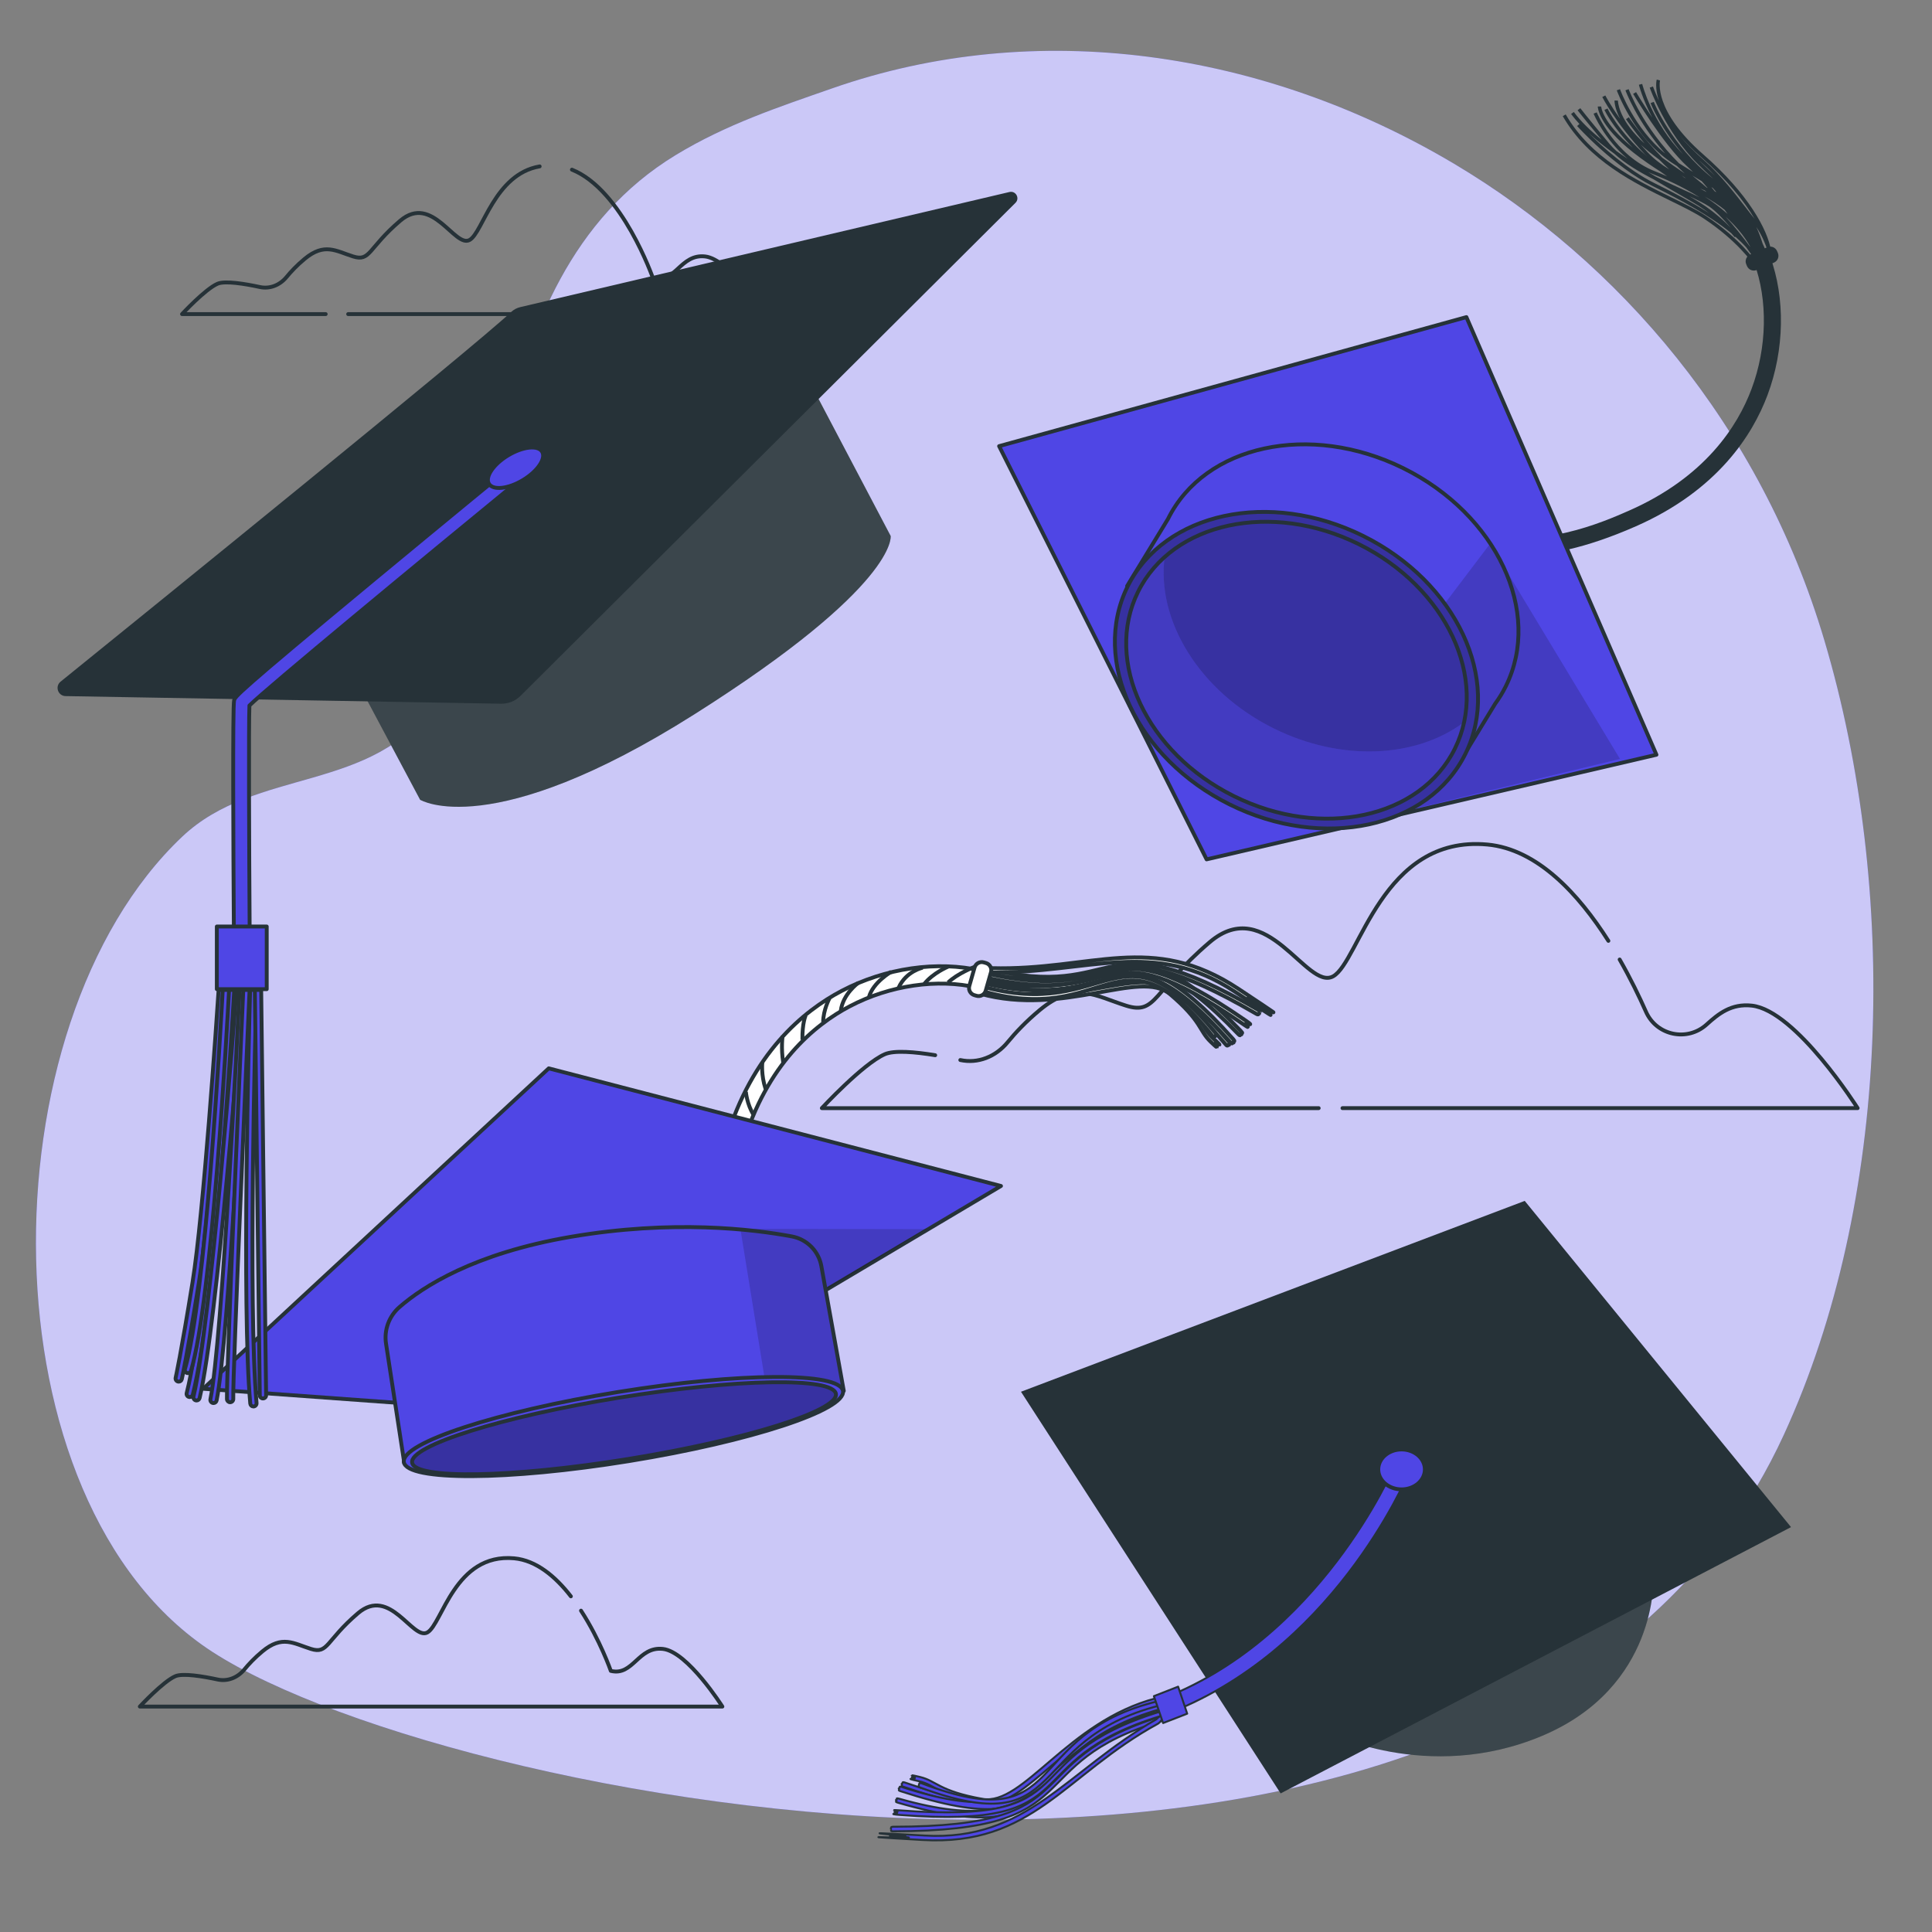 <svg xmlns="http://www.w3.org/2000/svg" xmlns:xlink="http://www.w3.org/1999/xlink" version="1.1" x="0px" y="0px" viewBox="0 0 500 500" style="enable-background:new 0 0 500 500;" xml:space="preserve">
<rect x="0" y="0" width="500" height="500" fill="#808080" stroke="none"/>
<g id="Background_Simple">
	<g>
		<path style="fill:#4f46e5;" d="M461.65,371.332c27.811-60.473,29.683-141.045,10.484-205.641    c-16.53-55.617-53.313-98.036-95.799-123.296c-49.295-29.308-108.051-38.031-160.95-19.534    c-13.918,4.867-27.464,9.323-40.583,17.315c-53.783,32.764-43.405,113.502-62.275,141.588    c-15.876,23.629-46.233,16.661-65.372,34.768C-4.488,265.392-4.624,388.894,54.968,427.5    C118.188,468.456,392.765,521.112,461.65,371.332z"/>
		<path style="opacity:0.7;fill:#FFFFFF;" d="M461.65,371.332c27.811-60.473,29.683-141.045,10.484-205.641    c-16.53-55.617-53.313-98.036-95.799-123.296c-49.295-29.308-108.051-38.031-160.95-19.534    c-13.918,4.867-27.464,9.323-40.583,17.315c-53.783,32.764-43.405,113.502-62.275,141.588    c-15.876,23.629-46.233,16.661-65.372,34.768C-4.488,265.392-4.624,388.894,54.968,427.5    C118.188,468.456,392.765,521.112,461.65,371.332z"/>
	</g>
</g>
<g id="Clouds">
	<g>
		<path style="fill:none;stroke:#263238;stroke-linecap:round;stroke-linejoin:round;stroke-miterlimit:10;" d="M347.434,286.785    h133.32c0,0-15.97-25.267-27.377-26.531c-5.296-0.587-8.625,2.095-11.699,4.883c-5.006,4.54-12.968,2.874-15.704-3.305    c-1.69-3.816-3.977-8.566-6.808-13.51"/>
		<path style="fill:none;stroke:#263238;stroke-linecap:round;stroke-linejoin:round;stroke-miterlimit:10;" d="M242.029,273.089    c-5.312-0.873-10.635-1.325-13.065-0.248c-5.703,2.527-16.272,13.945-16.272,13.945h128.582"/>
		<path style="fill:none;stroke:#263238;stroke-linecap:round;stroke-linejoin:round;stroke-miterlimit:10;" d="M416.249,243.489    c-7.637-11.995-18.318-23.726-31.313-24.925c-27.376-2.527-33.08,30.321-39.924,34.111c-6.844,3.79-17.11-21.477-31.939-8.844    c-14.829,12.634-13.688,18.95-21.673,16.424c-7.985-2.527-13.186-6.441-22.311,1.139c-3.566,2.962-6.294,5.871-8.296,8.316    c-3.104,3.793-7.727,5.604-12.263,4.626"/>
		<path style="fill:none;stroke:#263238;stroke-linecap:round;stroke-linejoin:round;stroke-miterlimit:10;" d="M147.743,413.133    c-3.947-5.079-8.909-9.309-14.683-9.842c-15.397-1.421-18.604,17.053-22.454,19.184c-3.849,2.132-9.623-12.079-17.963-4.974    c-8.34,7.105-7.698,10.658-12.189,9.237c-4.491-1.421-7.416-3.622-12.548,0.641c-2.006,1.666-3.54,3.302-4.665,4.677    c-1.746,2.133-4.346,3.152-6.897,2.602c-3.826-0.825-9.061-1.702-11.004-0.841c-3.208,1.421-9.152,7.843-9.152,7.843h150.76    c0,0-8.981-14.211-15.397-14.921c-6.415-0.711-7.698,7.105-13.472,5.684c0,0-2.77-7.976-7.715-15.589"/>
		<path style="fill:none;stroke:#263238;stroke-linecap:round;stroke-linejoin:round;stroke-miterlimit:10;" d="M90.105,81.288    h107.768c0,0-8.982-14.211-15.397-14.921c-6.415-0.711-7.698,7.105-13.472,5.684c0,0-7.962-22.928-20.99-28.142"/>
		<path style="fill:none;stroke:#263238;stroke-linecap:round;stroke-linejoin:round;stroke-miterlimit:10;" d="M139.661,43.064    c-11.732,2.015-14.673,17.125-18.131,19.04c-3.849,2.132-9.623-12.079-17.963-4.974c-8.34,7.105-7.698,10.658-12.189,9.237    c-4.491-1.421-7.416-3.622-12.548,0.641c-2.006,1.666-3.54,3.302-4.665,4.677c-1.745,2.133-4.346,3.152-6.897,2.602    c-3.826-0.825-9.061-1.702-11.004-0.841c-3.208,1.421-9.152,7.843-9.152,7.843h37.175"/>
	</g>
</g>
<g id="Hat_4">
	<g>
		<g>
			<g>
				<path style="fill:#263238;" d="M342.911,448.051c0,0,26.418,13.783,56.282,1.149c29.864-12.635,28.715-40.776,28.715-40.776      L342.911,448.051z"/>
				<path style="opacity:0.1;fill:#FFFFFF;" d="M342.911,448.051c0,0,26.418,13.783,56.282,1.149      c29.864-12.635,28.715-40.776,28.715-40.776L342.911,448.051z"/>
			</g>
			<polygon style="fill:#263238;" points="394.599,310.791 264.231,360.182 331.425,464.131 463.516,395.214    "/>
			<g>
				
					<path style="fill:#4f46e5;stroke:#263238;stroke-width:0.5;stroke-linecap:round;stroke-linejoin:round;stroke-miterlimit:10;" d="      M301.009,443.909l-1.41-3.838c41.9-15.392,61.052-60.128,61.24-60.578l3.771,1.58      C363.813,382.977,344.566,427.909,301.009,443.909z"/>
			</g>
			<path style="fill:#4f46e5;stroke:#263238;stroke-linecap:round;stroke-linejoin:round;stroke-miterlimit:10;" d="     M368.755,380.282c0,2.855-2.7,5.169-6.03,5.169c-3.33,0-6.03-2.314-6.03-5.169c0-2.855,2.7-5.169,6.03-5.169     C366.055,375.114,368.755,377.428,368.755,380.282z"/>
		</g>
		<g>
			<g>
				
					<path style="fill:#4f46e5;stroke:#263238;stroke-width:0.5;stroke-linecap:round;stroke-linejoin:round;stroke-miterlimit:10;" d="      M299.201,439.493c-22.899,5.953-34.392,27.93-44.942,26.04c-11.362-2.036-11.793-4.612-16.177-5.66      c-4.384-1.048-0.533,0.109-1.421,0.132c-0.889,0.022-0.912-0.185-0.033,0.182s-3.434-0.207,1.135,0.777      c4.569,0.984,4.696,3.685,16.653,5.637c11.159,1.821,22.219-19.852,45.033-25.967      C300.028,440.298,299.893,439.925,299.201,439.493z"/>
			</g>
			<g>
				
					<path style="fill:#4f46e5;stroke:#263238;stroke-width:0.5;stroke-linecap:round;stroke-linejoin:round;stroke-miterlimit:10;" d="      M299.971,441.196c-38.565,9.947-20.929,35.648-65.763,20.128c-0.844-0.292-0.547,0.124-0.764,0.288      c-0.217,0.164-0.129-0.039-0.05,0.192c0.08,0.231-0.302,0.361,0.407,0.604c44.763,15.316,28.605-9.281,66.442-20.076      C300.164,441.957,300.076,441.579,299.971,441.196z"/>
			</g>
			<g>
				
					<path style="fill:#4f46e5;stroke:#263238;stroke-width:0.5;stroke-linecap:round;stroke-linejoin:round;stroke-miterlimit:10;" d="      M300.336,442.728c-34.277,9.185-26.441,32.986-66.835,19.771c-1.05-0.344-0.515,0.139-0.78,0.292      c-0.265,0.152-0.17-0.062-0.048,0.187c0.122,0.25-0.448,0.313,0.455,0.607c45.967,14.977,29.287-10.462,67.124-20.695      C300.185,442.512,300.454,443.113,300.336,442.728z"/>
			</g>
			<g>
				
					<path style="fill:#4f46e5;stroke:#263238;stroke-width:0.5;stroke-linecap:round;stroke-linejoin:round;stroke-miterlimit:10;" d="      M300.477,443.289c-33.214,9.939-26.716,33.831-67.631,22.253c-1.343-0.38-0.473,0.132-0.809,0.271      c-0.336,0.139-0.223-0.099-0.041,0.163c0.182,0.262-0.67,0.26,0.495,0.595c46.467,13.355,31.009-12.059,67.873-23.142      C300.305,443.061,300.601,443.667,300.477,443.289z"/>
			</g>
			<g>
				
					<path style="fill:#4f46e5;stroke:#263238;stroke-width:0.5;stroke-linecap:round;stroke-linejoin:round;stroke-miterlimit:10;" d="      M300.836,445.322c-0.08-0.381-0.178-0.76-0.29-1.138c-38.275,11.972-17.67,28.515-69.354,28.574      c-0.88,0.001-0.462,0.348-0.647,0.509c-0.184,0.161-0.072,0.069-0.052,0.088c0.363,0.354-0.267,0.586,0.669,0.585      C283.052,473.883,263.313,456.381,300.836,445.322z"/>
			</g>
			<g>
				
					<path style="fill:#4f46e5;stroke:#263238;stroke-width:0.5;stroke-linecap:round;stroke-linejoin:round;stroke-miterlimit:10;" d="      M300.462,444.081c0.027-0.357-0.078-0.732-0.235-1.111c-39.107,12.07-17.746,29.281-67.315,25.551      c-3.786-0.285,0.857,0.327-1.148,0.513c-0.09,0.008-0.719-0.165,0.26,0.082c0.979,0.248-3.015,0.297,0.942,0.597      C282.442,473.464,262.099,455.754,300.462,444.081z"/>
			</g>
			<g>
				
					<path style="fill:#4f46e5;stroke:#263238;stroke-width:0.5;stroke-linecap:round;stroke-linejoin:round;stroke-miterlimit:10;" d="      M299.264,444.952c-23.344,13.391-33.435,31.623-59.982,30.085c-26.547-1.539,1.498,0.443-6.056,0.201      c-5.518-0.176-1.52-0.055-1.495-0.053c14.424,1.189-21.622-0.656,6.987,1.005c28.609,1.661,36.805-16.896,60.969-30.095      C301.452,444.866,301.171,442.921,299.264,444.952z"/>
			</g>
			<g>
				
					<path style="fill:#4f46e5;stroke:#263238;stroke-width:0.5;stroke-linecap:round;stroke-linejoin:round;stroke-miterlimit:10;" d="      M299.747,440.263c-35.828,8.577-22.921,35.759-61.147,21.289c-0.93-0.352-0.548,0.097-0.794,0.25      c-0.246,0.153-0.148-0.026-0.054,0.212c0.094,0.237-0.336,0.317,0.419,0.595c38.972,14.339,26.356-12.077,61.85-21.209      C299.941,441.025,299.853,440.647,299.747,440.263z"/>
			</g>
		</g>
		
			<polygon style="fill:#4f46e5;stroke:#263238;stroke-width:0.5;stroke-linecap:round;stroke-linejoin:round;stroke-miterlimit:10;" points="    304.902,436.504 307.248,443.497 301.01,445.926 298.624,438.956   "/>
	</g>
</g>
<g id="Hat_3">
	<g>
		<g>
			<g>
				<g>
					<path style="fill:#FFFFFF;stroke:#263238;stroke-miterlimit:10;" d="M253.637,257.163c21.566,6.043,41.437-6.455,49.165,0.118       c8.323,7.079,7.447,9.391,10.534,12.337c3.086,2.946,0.488,0.164,1.225,0.57c0.738,0.405,0.658,0.586,0.113-0.133       c-0.544-0.72,2.711,1.806-0.557-1.176c-3.268-2.982-2.084-5.252-10.934-12.546c-8.259-6.807-27.632,5.649-49.205-0.221       C253.344,256.111,253.277,256.48,253.637,257.163z"/>
				</g>
				<g>
					<path style="fill:#FFFFFF;stroke:#263238;stroke-miterlimit:10;" d="M253.819,255.404       c36.281,10.241,34.104-19.183,63.377,14.874c0.551,0.641,0.506,0.159,0.762,0.129c0.255-0.03,0.087,0.093,0.132-0.134       c0.045-0.227,0.419-0.151-0.045-0.688c-29.312-33.857-27.818-6.04-63.908-15.241       C254.024,254.689,253.916,255.04,253.819,255.404z"/>
				</g>
				<g>
					<path style="fill:#FFFFFF;stroke:#263238;stroke-miterlimit:10;" d="M254.25,253.977c36.038,9.808,34.144-17.975,64.084,15.677       c0.695,0.782,0.488,0.131,0.777,0.133c0.289,0.002,0.109,0.132,0.128-0.13c0.019-0.262,0.515-0.043-0.082-0.713       c-30.459-34.153-28.778-6.377-64.6-16.037C254.431,253.247,254.337,253.605,254.25,253.977z"/>
				</g>
				<g>
					<path style="fill:#FFFFFF;stroke:#263238;stroke-miterlimit:10;" d="M254.402,253.451c35.74,8.624,34.56-18.474,65.918,14.026       c0.917,0.951,0.45,0.117,0.791,0.163c0.341,0.046,0.135,0.187,0.111-0.114c-0.024-0.301,0.672,0.107-0.122-0.723       c-31.641-33.064-30.947-5.892-66.378-14.392C254.595,252.741,254.481,253.083,254.402,253.451z"/>
				</g>
				<g>
					<path style="fill:#FFFFFF;stroke:#263238;stroke-miterlimit:10;" d="M255.238,250.638c-0.116,0.35-0.217,0.706-0.305,1.069       c37.009,8.447,27.879-13.924,70.178,10.655c0.72,0.419,0.544-0.064,0.771-0.108c0.227-0.044,0.092-0.022,0.085-0.047       c-0.128-0.463,0.497-0.352-0.268-0.797C283.232,236.732,291.197,259.473,255.238,250.638z"/>
				</g>
				<g>
					<path style="fill:#FFFFFF;stroke:#263238;stroke-miterlimit:10;" d="M254.952,251.832c-0.192,0.279-0.285,0.636-0.337,1.02       c37.736,8.763,28.306-14.514,67.07,12.157c2.961,2.037-0.545-0.676,1.184,0.128c0.077,0.036,0.509,0.478-0.173-0.191       c-0.683-0.669,2.607,1.194-0.486-0.937C283.531,237.365,291.891,260.565,254.952,251.832z"/>
				</g>
				<g>
					<path style="fill:#FFFFFF;stroke:#263238;stroke-miterlimit:10;" d="M256.347,251.69c25.474,0.171,42.254-8.954,63.233,4.954       c20.979,13.908-1.015-1.076,5.049,2.721c4.429,2.773,1.217,0.769,1.197,0.756c-11.23-7.846,17.372,10.839-5.236-4.152       c-22.607-14.991-37.993-4.697-64.045-5.416C254.749,249.789,254.431,250.004,256.347,251.69z"/>
				</g>
				<g>
					<path style="fill:#FFFFFF;stroke:#263238;stroke-miterlimit:10;" d="M253.557,256.274       c33.39,10.057,35.786-18.324,60.155,11.725c0.593,0.731,0.494,0.181,0.768,0.174c0.274-0.008,0.109,0.092,0.146-0.147       c0.036-0.239,0.426-0.099-0.06-0.686c-25.042-30.298-27.311-2.681-60.691-12.126       C253.762,255.558,253.653,255.908,253.557,256.274z"/>
				</g>
			</g>
			<g>
				<g>
					<path style="fill:#FFFFFF;stroke:#263238;stroke-miterlimit:10;" d="M184.058,326.116c0.761,6.061,2.531,9.677,3.527,11.71       c0.165,0.337,0.301,0.61,0.392,0.831l4.165-1.709c-0.12-0.292-0.296-0.657-0.514-1.102       c-6.965-14.222-1.495-32.554,0.564-39.453c6.259-20.978,18.539-31.143,27.738-35.976c10.328-5.426,22.672-7.226,33.021-4.813       l1.022-4.384c-11.371-2.652-24.88-0.702-36.137,5.212c-9.965,5.235-23.252,16.195-29.959,38.675       C183.624,309.361,183.201,319.29,184.058,326.116z"/>
				</g>
				<path style="fill:#FFFFFF;stroke:#263238;stroke-miterlimit:10;" d="M252.227,250.378l-1.374,4.802      c-0.291,1.017,0.298,2.078,1.315,2.369l0.559,0.16c1.017,0.291,2.078-0.298,2.369-1.315l1.374-4.802      c0.291-1.017-0.298-2.078-1.315-2.369l-0.559-0.16C253.579,248.771,252.518,249.36,252.227,250.378z"/>
			</g>
			<path style="fill:none;stroke:#263238;stroke-miterlimit:10;" d="M252.28,250.194c0,0-4.559,1.759-6.918,4.098"/>
			<path style="fill:none;stroke:#263238;stroke-miterlimit:10;" d="M245.397,250.161c0,0-3.986,1.62-6.253,4.556"/>
			<path style="fill:none;stroke:#263238;stroke-miterlimit:10;" d="M238.803,250.435c0,0-4.284,0.872-6.242,5.173"/>
			<path style="fill:none;stroke:#263238;stroke-miterlimit:10;" d="M230.654,251.492c0,0-4.694,2.709-5.759,6.511"/>
			<path style="fill:none;stroke:#263238;stroke-miterlimit:10;" d="M222.095,254.385c0,0-3.962,2.856-4.498,7.192"/>
			<path style="fill:none;stroke:#263238;stroke-miterlimit:10;" d="M214.681,258.332c0,0-1.636,3.009-1.65,6.198"/>
			<path style="fill:none;stroke:#263238;stroke-miterlimit:10;" d="M208.5,262.788c0,0-0.913,2.007-0.831,6.331"/>
			<path style="fill:none;stroke:#263238;stroke-miterlimit:10;" d="M202.545,268.091c0,0-0.473,3.086,0.157,6.967"/>
			<path style="fill:none;stroke:#263238;stroke-miterlimit:10;" d="M197.287,274.964c0,0-0.373,3.158,0.847,6.855"/>
			<path style="fill:none;stroke:#263238;stroke-miterlimit:10;" d="M193.031,282.559c0,0,0.259,3.233,2.043,6.042"/>
		</g>
		<g>
			<polygon style="fill:#4f46e5;stroke:#263238;stroke-linecap:round;stroke-linejoin:round;stroke-miterlimit:10;" points="     142.017,276.488 52.576,359.409 157.863,367.042 259.053,306.931    "/>
			<polygon style="opacity:0.16;" points="180.665,318.004 239.698,318.111 210.228,335.933    " fill="#000000"/>
			<path style="fill:#4f46e5;" d="M99.902,347.733l4.723,30.876l113.743-18.656l-5.802-32.29c-0.7-3.898-3.738-6.945-7.631-7.675     c-10.036-1.884-30.907-4.403-57.276,0.112c-24.967,4.275-38.216,12.898-44.273,18.169     C100.681,340.623,99.36,344.186,99.902,347.733z"/>
			<path style="opacity:0.16;" d="M204.936,319.987c-3.313-0.622-7.814-1.312-13.297-1.796l7.295,44.95l19.434-3.188l-5.802-32.291     C211.866,323.764,208.828,320.718,204.936,319.987z" fill="#000000"/>
			<path style="fill:none;stroke:#263238;stroke-linecap:round;stroke-linejoin:round;stroke-miterlimit:10;" d="M99.902,347.733     l4.723,30.876l113.743-18.656l-5.802-32.29c-0.7-3.898-3.738-6.945-7.631-7.675c-10.036-1.884-30.907-4.403-57.276,0.112     c-24.967,4.275-38.216,12.898-44.273,18.169C100.681,340.623,99.36,344.186,99.902,347.733z"/>
			
				<ellipse transform="matrix(0.987 -0.16 0.16 0.987 -57.056 30.626)" style="fill:#4f46e5;stroke:#263238;stroke-linecap:round;stroke-linejoin:round;stroke-miterlimit:10;" cx="161.425" cy="369.194" rx="57.574" ry="9.053"/>
			<path style="fill:#4f46e5;" d="M216.334,360.731c0.71,4.376-23.267,11.907-53.553,16.822s-55.415,5.353-56.125,0.977     c-0.71-4.375,23.267-11.907,53.554-16.822C190.496,356.793,215.624,356.355,216.334,360.731z"/>
			<path style="opacity:0.3;" d="M216.334,360.731c0.71,4.376-23.267,11.907-53.553,16.822s-55.415,5.353-56.125,0.977     c-0.71-4.375,23.267-11.907,53.554-16.822C190.496,356.793,215.624,356.355,216.334,360.731z" fill="#000000"/>
			<path style="fill:none;stroke:#263238;stroke-linecap:round;stroke-linejoin:round;stroke-miterlimit:10;" d="M216.334,360.731     c0.71,4.376-23.267,11.907-53.553,16.822s-55.415,5.353-56.125,0.977c-0.71-4.375,23.267-11.907,53.554-16.822     C190.496,356.793,215.624,356.355,216.334,360.731z"/>
		</g>
	</g>
</g>
<g id="Hat_2">
	<g>
		<g>
			<g>
				<path style="fill:#263238;" d="M441.585,55.929c-2.39-1.594-5.439-3.086-8.969-4.813c-9.32-4.561-20.918-10.237-27.411-21.502      l-0.768,0.442c6.627,11.5,18.361,17.242,27.789,21.855c3.501,1.713,6.525,3.193,8.867,4.754      c8.547,5.698,12.441,11.413,12.479,11.47l0.735-0.493C454.147,67.404,450.29,61.732,441.585,55.929z"/>
				<path style="fill:#263238;" d="M457.518,65.164c0.066,0.425,0.115,0.834,0.13,1.208l0.885-0.035      c-0.016-0.396-0.068-0.828-0.138-1.279l0.018-0.005c-0.012-0.044-0.029-0.083-0.042-0.127      c-0.911-5.478-5.879-14.744-17.569-24.972c-13.006-11.38-11.21-19.053-11.19-19.129l-0.856-0.227      c-0.043,0.161-0.518,2.124,0.562,5.455c-1.014-2.195-1.519-3.628-1.533-3.668l-0.837,0.29c0.04,0.114,4.047,11.52,12.552,19.885      c1.305,1.283,2.54,2.448,3.708,3.55c0.056,0.053,0.11,0.104,0.166,0.157c-11.091-8.868-15.336-19.786-15.38-19.903l-0.828,0.314      c0.034,0.09,2.475,6.378,8.457,13.326c-8.139-8.345-10.596-18.168-10.622-18.277l-0.861,0.208      c0.017,0.067,0.935,3.736,3.474,8.505c-2.456-3.641-4.163-6.535-4.199-6.596l-0.764,0.448      c0.076,0.129,7.658,12.989,14.066,18.839c0.479,0.437,0.956,0.897,1.429,1.369c-1.216-0.732-2.427-1.484-3.629-2.254      c-9.424-9.378-12.984-19.056-13.024-19.167l-0.833,0.299c0.036,0.101,2.912,7.929,10.307,16.374      c-8.066-6.577-11.671-16.563-11.71-16.671l-0.835,0.295c0.042,0.12,4.357,12.1,14.153,18.677      c0.452,0.303,0.921,0.59,1.382,0.885c0.659,0.654,1.348,1.306,2.063,1.953c-1.955-1.31-3.966-2.707-5.83-4.088      c-5.114-5.225-8.587-10.354-8.652-10.451l-0.735,0.493c0.189,0.282,1.989,2.941,4.838,6.315c-0.37-0.33-0.721-0.653-1.041-0.965      c-5.91-5.775-5.88-10.115-5.879-10.158l-0.443-0.012l-0.443-0.014c-0.004,0.119-0.03,1.928,1.451,4.742      c-2.605-3.643-3.809-6.006-3.828-6.045l-0.792,0.396C414.7,25.17,418,31.688,425.645,39.89c0.201,0.215,0.416,0.403,0.622,0.609      c-7.5-6.563-10.208-12.347-10.241-12.419l-0.806,0.367c0.029,0.063,2.031,4.353,7.321,9.75      c-7.964-6.495-8.152-10.595-8.153-10.633h-0.885c0,0.191,0.105,4.772,9.258,11.954c2.471,1.939,4.781,3.517,6.966,4.888      c0.559,0.411,1.131,0.821,1.728,1.231c-1.157-0.512-2.203-0.942-3.088-1.286c-10.457-4.074-15.085-15.164-15.131-15.275      l-0.819,0.334c0.035,0.087,2.773,6.652,8.787,11.669c-0.978-0.659-1.949-1.329-2.901-2.014c-0.653-0.6-1.251-1.218-1.782-1.855      c-6.199-7.44-7.523-9.194-7.536-9.211l-0.709,0.531c0.048,0.064,1.158,1.533,6.232,7.644c-2.892-2.342-5.425-4.771-7.199-7.193      l-0.714,0.523c0.63,0.86,1.368,1.719,2.164,2.575l-0.599,0.534c0.094,0.105,9.542,10.609,19.71,15.622      c7.154,3.528,14.643,7.557,20.152,12.096c0.603,0.649,0.942,1.057,0.953,1.071l0.154-0.126c1.009,0.89,1.947,1.797,2.779,2.725      c1.708,2.297,2.886,4.035,2.916,4.079l0.46-0.277l0.328-0.104c-0.24-0.758-0.524-1.496-0.841-2.217      c0.537,1.006,0.83,1.606,0.844,1.635l0.538-0.216l0.133-0.023c0.049,0.213,0.102,0.411,0.15,0.629l0.864-0.189      c-0.144-0.66-0.296-1.29-0.453-1.903l0.3-0.103c-0.028-0.081-0.321-0.911-0.967-2.251c-0.492-1.58-1.036-2.996-1.632-4.292      C455.794,60.638,456.805,62.744,457.518,65.164z M440.048,52.497c-0.744-0.472-1.741-1.061-2.896-1.731      c2.112,0.977,3.903,1.847,5.072,2.615c1.673,1.1,3.716,3.229,5.666,5.531C446.223,57.21,443.477,54.672,440.048,52.497z       M441.146,50.852c1.894,1.079,3.633,2.185,5.195,3.465c0.268,0.369,0.52,0.721,0.755,1.051      C445.208,53.681,443.18,52.177,441.146,50.852z M440.732,45.936c0.099,0.099,0.195,0.202,0.293,0.302      c-0.016-0.009-0.031-0.019-0.047-0.028C440.897,46.118,440.815,46.027,440.732,45.936z M443.325,48.697      c0.3,0.341,0.592,0.686,0.883,1.031c-0.136-0.067-0.275-0.133-0.413-0.2c-0.294-0.364-0.594-0.731-0.901-1.1      C443.038,48.518,443.183,48.607,443.325,48.697z M441.181,49.296c0.02,0.013,0.042,0.026,0.062,0.039      c0.141,0.124,0.282,0.249,0.421,0.372c-0.576-0.292-1.147-0.614-1.714-0.951C440.362,48.936,440.774,49.116,441.181,49.296z       M435.863,45.933c-0.223-0.175-0.445-0.351-0.665-0.53c0.381,0.256,0.76,0.51,1.135,0.759      C436.176,46.089,436.02,46.009,435.863,45.933z M435.273,46.631c0,0-0.001,0-0.002-0.001      C435.272,46.63,435.273,46.63,435.273,46.631C435.273,46.631,435.273,46.631,435.273,46.631z M440.22,40.62      c6.701,5.864,11.142,11.371,13.872,16.003c-0.576-0.684-1.38-1.729-2.168-2.753c-2.607-3.389-6.547-8.511-10.647-12.142      c-3.037-2.69-5.029-4.742-6.495-6.554C436.236,36.876,438.019,38.695,440.22,40.62z M440.122,41.929      c-0.151-0.148-0.297-0.3-0.445-0.45c0.327,0.298,0.658,0.597,1.013,0.911c1.074,0.951,2.137,2.012,3.17,3.116      c-0.015-0.014-0.029-0.027-0.043-0.041C442.652,44.368,441.421,43.207,440.122,41.929z M438.816,45.941      c0.534,0.32,1.065,0.639,1.593,0.958c0.524,0.585,1.036,1.178,1.534,1.77c-0.081-0.036-0.16-0.073-0.241-0.109      c-0.823-0.722-1.683-1.451-2.59-2.184c-0.386-0.312-0.763-0.626-1.134-0.942C438.256,45.601,438.539,45.775,438.816,45.941z       M424.601,37.414c1.327,1.223,3.001,2.563,4.824,3.921c0.815,0.837,1.673,1.675,2.567,2.499      c-2.022-1.237-3.973-2.697-5.699-4.549C425.699,38.65,425.142,38.028,424.601,37.414z M432.702,46.2      c0.009,0.005,0.018,0.01,0.028,0.016c-0.01-0.005-0.019-0.009-0.029-0.014L432.702,46.2z M426.56,44.527      c0.483,0.229,0.975,0.448,1.485,0.647c2.811,1.095,7.265,3.047,11.784,5.883c-1.243-0.612-2.676-1.267-4.222-1.973      c-2.213-1.011-4.716-2.157-7.214-3.437C427.789,45.281,427.177,44.908,426.56,44.527z M411.131,34.426      c1.989,1.826,4.246,3.618,6.626,5.333c2.79,2.55,6.499,4.76,10.21,6.663c2.5,1.508,4.867,2.874,6.898,4.044      c1.936,1.116,3.608,2.08,4.71,2.778c0.981,0.622,1.902,1.276,2.761,1.93c-4.401-2.806-9.307-5.384-14.073-7.734      C421.224,43.97,414.525,37.814,411.131,34.426z M446.548,56.061c2.551,2.286,4.823,4.909,6.469,7.877      c-0.117-0.138-0.227-0.276-0.349-0.413C450.969,61.236,448.734,58.382,446.548,56.061z"/>
			</g>
			<g>
				<path style="fill:#263238;" d="M393.6,143.725c-6.006,0-9.749-1.284-11.854-2.006c-0.348-0.119-0.632-0.219-0.859-0.281      l1.157-4.272c0.299,0.081,0.677,0.208,1.138,0.366c14.725,5.051,31.936-2.53,38.414-5.383      c19.695-8.675,28.106-21.898,31.693-31.463c4.028-10.739,4.271-23,0.65-32.798l4.151-1.534      c3.979,10.766,3.733,24.182-0.657,35.887c-3.886,10.361-12.948,24.663-34.053,33.959      C409.996,142.096,400.363,143.725,393.6,143.725z"/>
			</g>
			<path style="fill:#263238;" d="M459.095,67.968l-4.456,1.903c-0.973,0.416-2.099-0.036-2.515-1.01l-0.199-0.466     c-0.416-0.973,0.036-2.099,1.01-2.515l4.456-1.903c0.973-0.416,2.099,0.036,2.515,1.01l0.199,0.466     C460.52,66.427,460.068,67.552,459.095,67.968z"/>
		</g>
		<g>
			<polygon style="fill:#4f46e5;stroke:#263238;stroke-linecap:round;stroke-linejoin:round;stroke-miterlimit:10;" points="     379.502,82.069 258.572,115.46 312.269,222.402 428.686,195.328    "/>
			<polygon style="opacity:0.16;" points="385.456,140.407 419.247,196.405 357.456,211.37    " fill="#000000"/>
			<path style="fill:#4f46e5;" d="M363.2,121.18c-24.146-11.951-51.428-6.068-60.934,13.14l-10.562,17.338l7.994,3.957     c2.739,13.79,13.278,27.305,29.075,35.124c15.797,7.819,32.935,8.001,45.56,1.816l4.812,2.382l7.79-12.787     c1.038-1.424,1.973-2.936,2.772-4.551C399.214,158.39,387.346,133.131,363.2,121.18z"/>
			<path style="opacity:0.16;" d="M385.682,140.658l-41.834,55.221c11.026,2.165,21.818,0.921,30.485-3.324l4.812,2.382l7.79-12.787     c1.038-1.424,1.973-2.936,2.772-4.551C395.414,166.069,393.411,152.361,385.682,140.658z" fill="#000000"/>
			<path style="fill:none;stroke:#263238;stroke-linecap:round;stroke-linejoin:round;stroke-miterlimit:10;" d="M363.2,121.18     c-24.146-11.951-51.428-6.068-60.934,13.14l-10.562,17.338l7.994,3.957c2.739,13.79,13.278,27.305,29.075,35.124     c15.797,7.819,32.935,8.001,45.56,1.816l4.812,2.382l7.79-12.787c1.038-1.424,1.973-2.936,2.772-4.551     C399.214,158.39,387.346,133.131,363.2,121.18z"/>
			
				<ellipse transform="matrix(0.444 -0.896 0.896 0.444 31.323 397.046)" style="fill:#4f46e5;" cx="335.424" cy="173.297" rx="38.806" ry="48.783"/>
			
				<ellipse transform="matrix(0.444 -0.896 0.896 0.444 31.323 397.046)" style="opacity:0.3;" cx="335.424" cy="173.297" rx="38.806" ry="48.783" fill="#000000"/>
			
				<ellipse transform="matrix(0.444 -0.896 0.896 0.444 31.323 397.046)" style="fill:none;stroke:#263238;stroke-linecap:round;stroke-linejoin:round;stroke-miterlimit:10;" cx="335.424" cy="173.297" rx="38.806" ry="48.783"/>
			
				<ellipse transform="matrix(0.444 -0.896 0.896 0.444 31.322 397.045)" style="fill:#4f46e5;" cx="335.424" cy="173.297" rx="36.391" ry="45.747"/>
			
				<ellipse transform="matrix(0.444 -0.896 0.896 0.444 31.322 397.045)" style="opacity:0.16;" cx="335.424" cy="173.297" rx="36.391" ry="45.747" fill="#000000"/>
			<path style="fill:#4f46e5;" d="M351.566,140.682c-18.204-9.01-38.301-7.203-50.117,3.208     c-2.303,16.507,8.834,35.037,28.24,44.642c17.581,8.701,36.866,7.558,49.06-1.539     C382.538,170.15,371.534,150.565,351.566,140.682z"/>
			<path style="opacity:0.3;" d="M351.566,140.682c-18.204-9.01-38.301-7.203-50.117,3.208c-2.303,16.507,8.834,35.037,28.24,44.642     c17.581,8.701,36.866,7.558,49.06-1.539C382.538,170.15,371.534,150.565,351.566,140.682z" fill="#000000"/>
			
				<ellipse transform="matrix(0.444 -0.896 0.896 0.444 31.322 397.045)" style="fill:none;stroke:#263238;stroke-linecap:round;stroke-linejoin:round;stroke-miterlimit:10;" cx="335.424" cy="173.297" rx="36.391" ry="45.747"/>
		</g>
	</g>
</g>
<g id="Hat_1">
	<g>
		<g>
			<path style="fill:#263238;" d="M89.718,171.295l19.005,35.683c0,0,18.229,11.248,70.978-22.108     c52.749-33.356,50.809-46.155,50.809-46.155L207.238,94.5L89.718,171.295z"/>
			<path style="opacity:0.1;fill:#FFFFFF;" d="M89.718,171.295l19.005,35.683c0,0,18.229,11.248,70.978-22.108     c52.749-33.356,50.809-46.155,50.809-46.155L207.238,94.5L89.718,171.295z"/>
		</g>
		<path style="fill:#263238;" d="M132.278,80.749c-9.489,8.953-95.766,78.809-116.594,95.655c-1.531,1.238-0.679,3.713,1.29,3.747    l112.702,1.969c1.867,0.033,3.669-0.687,5.001-1.997l128.129-127.63c1.189-1.185,0.077-3.186-1.557-2.802L134.656,79.478    C133.766,79.687,132.943,80.122,132.278,80.749z"/>
		<g>
			<path style="fill:#4f46e5;stroke:#263238;stroke-linecap:round;stroke-linejoin:round;stroke-miterlimit:10;" d="M62.568,242.766     c-1.122,0-2.036-0.906-2.043-2.03c-0.146-21.535-0.331-57.896,0.061-59.464c0.243-0.975,0.405-1.62,36.507-31.525     c17.593-14.574,35.368-29.144,35.545-29.29c0.873-0.715,2.161-0.588,2.876,0.285c0.715,0.873,0.588,2.161-0.285,2.876     c-26.52,21.737-66.309,54.63-70.68,58.975c-0.21,4.738-0.082,36.753,0.062,58.115c0.007,1.129-0.901,2.049-2.03,2.057     C62.577,242.766,62.573,242.766,62.568,242.766z"/>
		</g>
		
			<rect x="56.114" y="239.783" style="fill:#4f46e5;stroke:#263238;stroke-linecap:round;stroke-linejoin:round;stroke-miterlimit:10;" width="12.916" height="16.209"/>
		<g>
			<path style="fill:#4f46e5;stroke:#263238;stroke-linecap:round;stroke-linejoin:round;stroke-miterlimit:10;" d="M56.575,256.19     c-0.507,7.643-3.92,58.161-6.736,75.606c-3.032,18.787-4.37,24.705-4.383,24.763c-0.101,0.444,0.173,0.887,0.613,0.989     c0.062,0.014,0.124,0.021,0.184,0.021c0.372,0,0.708-0.258,0.796-0.639c0.013-0.058,1.359-6.005,4.403-24.868     c2.841-17.603,6.279-68.602,6.761-75.872H56.575z"/>
		</g>
		<g>
			<path style="fill:#4f46e5;stroke:#263238;stroke-linecap:round;stroke-linejoin:round;stroke-miterlimit:10;" d="M58.987,256.19     c-0.577,10.034-4.814,80.909-10.672,104.341c-0.11,0.441,0.155,0.89,0.593,1.001c0.067,0.017,0.134,0.025,0.201,0.025     c0.366,0,0.699-0.249,0.792-0.623c5.911-23.643,10.166-95.02,10.724-104.744H58.987z"/>
		</g>
		<g>
			<path style="fill:#4f46e5;stroke:#263238;stroke-linecap:round;stroke-linejoin:round;stroke-miterlimit:10;" d="M61.195,256.19     c-0.645,8.525-6.603,86.164-11.125,105.237c-0.105,0.443,0.166,0.888,0.605,0.994c0.064,0.015,0.128,0.022,0.191,0.022     c0.37,0,0.704-0.254,0.794-0.633c4.572-19.287,10.577-97.714,11.174-105.621H61.195z"/>
		</g>
		<g>
			<path style="fill:#4f46e5;stroke:#263238;stroke-linecap:round;stroke-linejoin:round;stroke-miterlimit:10;" d="M61.998,256.19     c-0.472,9.725-4.477,90.68-7.541,105.93c-0.09,0.446,0.196,0.881,0.639,0.972c0.055,0.011,0.109,0.016,0.163,0.016     c0.381,0,0.722-0.27,0.8-0.661c3.135-15.6,7.1-96.366,7.577-106.257H61.998z"/>
		</g>
		<g>
			<path style="fill:#4f46e5;stroke:#263238;stroke-linecap:round;stroke-linejoin:round;stroke-miterlimit:10;" d="M66.367,256.19     h-1.636c-0.282,10.026-2.199,81.844,0.036,107.053c0.038,0.429,0.395,0.751,0.813,0.751c0.024,0,0.049-0.001,0.074-0.003     c0.45-0.04,0.782-0.441,0.742-0.895C64.166,337.94,66.09,266.031,66.367,256.19z"/>
		</g>
		<g>
			<path style="fill:#4f46e5;stroke:#263238;stroke-linecap:round;stroke-linejoin:round;stroke-miterlimit:10;" d="M64.592,256.19     h-1.637c-0.454,10.233-4.425,100.092-4.219,105.912c0.016,0.445,0.378,0.795,0.817,0.795c0.01,0,0.02,0,0.029-0.001     c0.451-0.016,0.804-0.398,0.788-0.854C60.168,356.344,64.183,265.43,64.592,256.19z"/>
		</g>
		<g>
			<path style="fill:#4f46e5;stroke:#263238;stroke-linecap:round;stroke-linejoin:round;stroke-miterlimit:10;" d="M65.957,256.19     c0.137,11.178,1.276,104.187,1.277,104.906c0.001,0.455,0.367,0.824,0.817,0.824c0,0,0,0,0.001,0     c0.451,0,0.817-0.369,0.817-0.824c0-0.621-1.132-93.01-1.277-104.906H65.957z"/>
		</g>
		<g>
			<path style="fill:#4f46e5;stroke:#263238;stroke-linecap:round;stroke-linejoin:round;stroke-miterlimit:10;" d="M57.643,256.19     c-0.527,9.822-4.456,80.177-9.779,98.116c-0.129,0.436,0.116,0.896,0.549,1.027c0.078,0.023,0.157,0.035,0.235,0.035     c0.352,0,0.677-0.231,0.783-0.588c5.462-18.408,9.33-88.711,9.851-98.589H57.643z"/>
		</g>
		<path style="fill:#4f46e5;stroke:#263238;stroke-linecap:round;stroke-linejoin:round;stroke-miterlimit:10;" d="M140.298,116.897    c1.065,1.765-1.153,5.054-4.954,7.347c-3.801,2.293-7.745,2.722-8.81,0.957c-1.065-1.765,1.153-5.054,4.954-7.347    C135.289,115.561,139.233,115.132,140.298,116.897z"/>
	</g>
</g>
</svg>